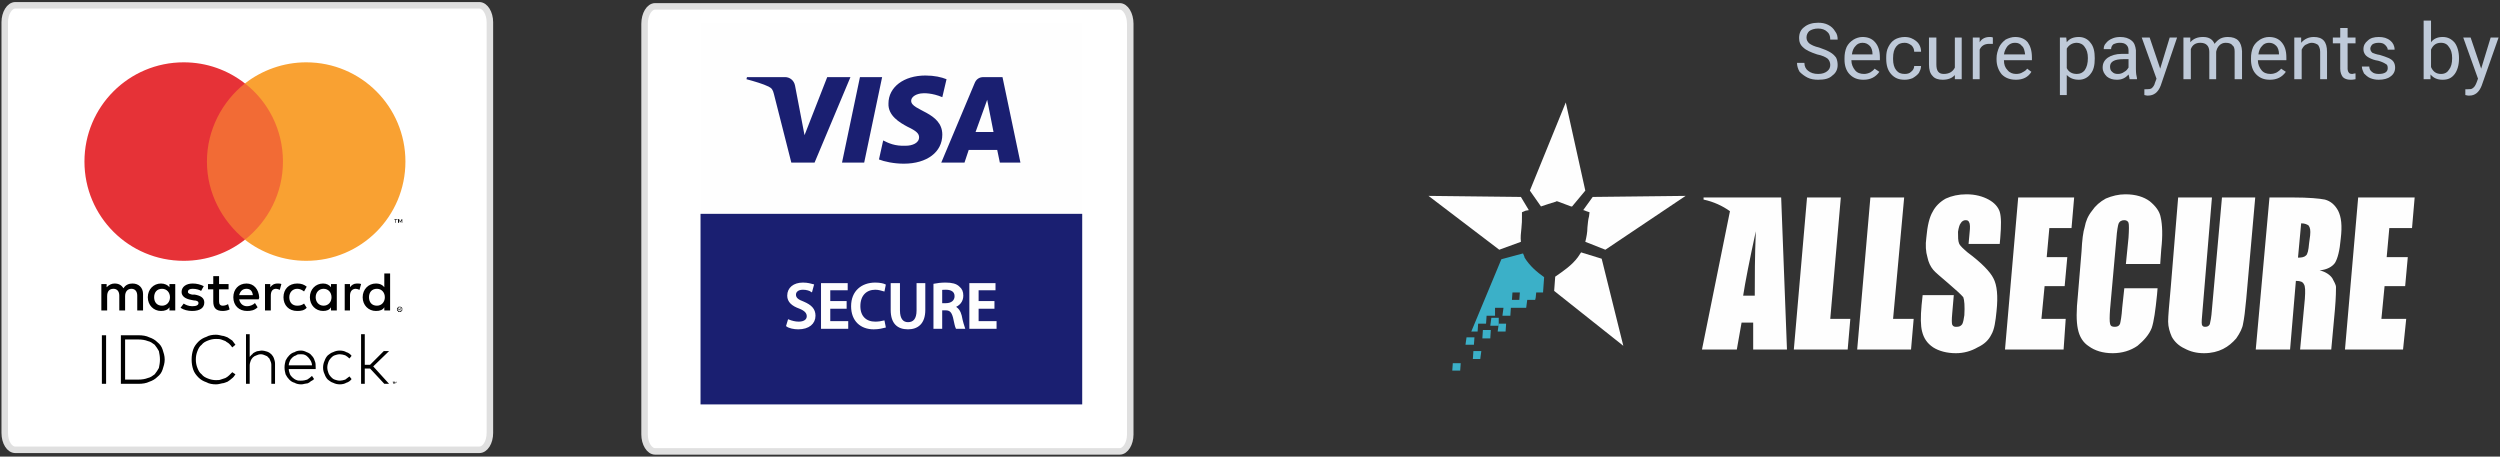 <?xml version="1.0" encoding="UTF-8"?>
<svg width="1199px" height="219px" viewBox="0 0 1199 219" version="1.1" xmlns="http://www.w3.org/2000/svg" xmlns:xlink="http://www.w3.org/1999/xlink">
    <rect x="0" y="0" width="1199" height="219" fill="#333333" stroke="none"/>
    <title>all-secure-3ds</title>
    <g id="Page-1" stroke="none" stroke-width="1" fill="none" fill-rule="evenodd">
        <g id="all-secure-3ds" transform="translate(2.273, 2.546)">
            <path d="M5.064,7.10542736e-15 L227.615,7.10542736e-15 C230.4,7.10542736e-15 232.678,3.798 232.678,8.102 L232.678,205.081 C232.678,209.638 230.4,213.183 227.615,213.183 L5.064,213.183 C2.279,213.183 -1.42108547e-14,209.638 -1.42108547e-14,205.081 L-1.42108547e-14,8.102 C-1.42108547e-14,3.798 2.279,7.10542736e-15 5.064,7.10542736e-15 Z" id="Path" stroke="#E0E0E0" stroke-width="3.124" fill="#FFFFFF"></path>
            <path d="M186.852,180.775 L186.598,180.775 L186.598,181.535 L186.345,181.535 L186.345,180.775 L186.092,180.775 L186.092,180.522 L186.852,180.522 L186.852,180.775 Z M187.864,181.535 L187.864,180.775 L187.611,181.282 L187.358,181.282 L187.105,180.775 L187.105,181.535 L186.852,181.535 L186.852,180.522 L187.105,180.522 L187.358,181.282 L187.611,180.522 L187.864,180.522 L187.864,181.535 Z M48.612,181.535 L46.586,181.535 L46.586,158.242 L48.612,158.242 L48.612,181.535 Z M64.056,158.242 C66.082,158.242 67.854,158.495 69.373,159.254 C70.892,159.761 72.158,160.52 73.171,161.533 C74.437,162.546 75.196,163.559 75.703,165.078 C76.209,166.597 76.716,168.116 76.716,169.888 C76.716,171.66 76.209,173.18 75.703,174.699 C75.196,176.218 74.437,177.231 73.171,178.243 C72.158,179.256 70.892,180.016 69.373,180.522 C67.854,181.282 66.082,181.535 64.056,181.535 L55.701,181.535 L55.701,158.242 L64.056,158.242 Z M57.727,160.267 L57.727,179.509 L64.056,179.509 C65.829,179.509 67.348,179.256 68.614,178.75 C69.879,178.497 70.892,177.737 71.905,176.977 C72.665,175.965 73.424,174.952 73.93,173.939 C74.184,172.673 74.437,171.407 74.437,169.888 C74.437,168.369 74.184,167.103 73.93,165.837 C73.424,164.824 72.665,163.812 71.905,162.799 C70.892,162.039 69.879,161.28 68.614,161.027 C67.348,160.52 65.829,160.267 64.056,160.267 L57.727,160.267 Z M101.275,157.988 C102.287,157.988 103.3,158.242 104.313,158.495 C105.072,158.495 106.085,159.001 106.845,159.254 L109.123,160.773 C109.63,161.533 110.136,162.039 110.643,162.799 L109.123,164.065 C108.617,163.305 108.111,162.799 107.604,162.293 C107.098,161.786 106.338,161.533 105.832,161.027 C105.072,160.773 104.566,160.52 103.806,160.267 C103.047,160.014 102.034,160.014 101.275,160.014 C100.009,160.014 98.743,160.267 97.477,160.773 C96.211,161.28 95.198,161.786 94.439,162.799 C93.426,163.559 92.919,164.571 92.413,165.837 C91.907,167.103 91.654,168.369 91.654,169.888 C91.654,171.407 91.907,172.673 92.413,173.939 C92.919,175.205 93.426,176.218 94.439,176.977 C95.198,177.99 96.211,178.497 97.477,179.003 C98.743,179.509 100.009,179.762 101.275,179.762 C102.034,179.762 103.047,179.762 103.553,179.509 L105.832,178.75 C106.338,178.497 107.098,177.99 107.604,177.484 L109.123,175.965 L110.643,176.977 C110.136,177.737 109.63,178.497 108.87,179.003 C108.364,179.509 107.604,180.016 106.845,180.522 C106.085,180.775 105.072,181.282 104.313,181.282 C103.3,181.535 102.287,181.788 101.275,181.788 C99.756,181.788 97.983,181.535 96.717,180.775 C95.198,180.269 93.932,179.509 92.919,178.497 C91.907,177.484 90.894,176.218 90.388,174.699 C89.881,173.18 89.628,171.66 89.628,169.888 C89.628,168.116 89.881,166.597 90.388,165.078 C90.894,163.559 91.907,162.293 92.919,161.28 C93.932,160.267 95.198,159.508 96.717,159.001 C97.983,158.242 99.756,157.988 101.275,157.988 Z M117.479,168.622 C117.985,168.116 118.238,167.61 118.744,167.356 C118.998,166.85 119.504,166.597 120.01,166.344 C120.517,166.09 121.023,165.837 121.53,165.837 C122.036,165.837 122.542,165.584 123.049,165.584 C124.061,165.584 125.074,165.837 125.834,166.09 C126.593,166.344 127.353,166.85 127.859,167.356 C128.366,167.863 128.872,168.622 129.125,169.382 C129.378,170.141 129.632,170.901 129.632,171.914 L129.632,181.535 L127.859,181.535 L127.859,172.42 C127.859,171.66 127.606,170.901 127.353,170.395 C127.1,169.635 126.846,169.129 126.34,168.875 C126.087,168.369 125.581,168.116 124.821,167.863 C124.315,167.61 123.555,167.356 122.795,167.356 C122.036,167.356 121.276,167.61 120.77,167.863 C120.01,168.116 119.504,168.369 118.998,168.875 C118.491,169.382 118.238,169.888 117.985,170.395 C117.732,171.154 117.479,171.914 117.479,172.673 L117.479,181.535 L115.706,181.535 L115.706,157.735 L117.479,157.735 L117.479,168.622 Z M142.038,165.584 C143.05,165.584 143.81,165.837 144.823,166.344 C145.582,166.597 146.595,167.103 147.101,167.863 C147.861,168.622 148.367,169.382 148.621,170.395 C149.127,171.407 149.127,172.42 149.127,173.686 L149.127,174.446 L136.214,174.446 C136.214,175.205 136.468,175.965 136.721,176.724 C136.974,177.484 137.48,177.99 137.987,178.497 C138.493,179.003 139.253,179.509 140.012,179.762 C140.519,180.016 141.278,180.016 142.038,180.016 C143.304,180.016 144.316,179.762 145.076,179.509 C145.835,179.003 146.595,178.497 147.355,177.737 L148.367,179.256 C147.861,179.762 147.355,180.016 146.848,180.269 C146.342,180.775 145.835,181.028 145.329,181.282 C144.823,181.282 144.316,181.535 143.81,181.535 C143.05,181.788 142.544,181.788 142.038,181.788 C141.025,181.788 139.759,181.535 138.999,181.028 C137.987,180.775 137.227,180.269 136.468,179.509 C135.708,178.75 135.202,177.99 134.695,176.977 C134.442,175.965 134.189,174.952 134.189,173.686 C134.189,172.42 134.442,171.407 134.695,170.395 C135.202,169.382 135.708,168.622 136.468,167.863 C137.227,167.103 137.987,166.597 138.999,166.344 C139.759,165.837 140.772,165.584 142.038,165.584 Z M141.784,167.356 C141.025,167.356 140.265,167.356 139.759,167.863 C138.999,168.116 138.493,168.369 137.987,168.875 C137.48,169.382 136.974,169.888 136.721,170.648 C136.468,171.154 136.214,171.914 136.214,172.673 L147.355,172.673 C147.355,171.914 147.101,171.154 146.848,170.648 C146.342,169.888 146.089,169.382 145.582,168.875 C145.076,168.369 144.57,167.863 143.81,167.61 C143.304,167.356 142.544,167.356 141.784,167.356 Z M160.773,165.584 C161.786,165.584 163.052,165.837 163.812,166.344 C164.824,166.597 165.837,167.356 166.344,168.116 L165.331,169.382 C164.571,168.622 164.065,168.369 163.305,167.863 C162.546,167.61 161.533,167.356 160.773,167.356 C159.761,167.356 159.001,167.61 158.242,167.863 C157.482,168.116 156.976,168.622 156.469,169.129 C155.963,169.635 155.457,170.395 155.203,171.154 C154.95,171.914 154.697,172.673 154.697,173.686 C154.697,174.699 154.95,175.458 155.203,176.218 C155.457,176.977 155.963,177.737 156.469,178.243 C156.976,178.75 157.482,179.256 158.242,179.509 C159.001,179.762 159.761,180.016 160.773,180.016 C161.533,180.016 162.546,179.762 163.305,179.509 C164.065,179.003 164.571,178.497 165.331,177.99 L166.344,179.256 C165.837,180.016 164.824,180.775 163.812,181.028 C163.052,181.535 161.786,181.788 160.773,181.788 C159.508,181.788 158.495,181.535 157.482,181.028 C156.469,180.775 155.71,180.016 154.95,179.509 C154.191,178.75 153.684,177.737 153.431,176.977 C152.925,175.965 152.671,174.952 152.671,173.686 C152.671,172.673 152.925,171.407 153.431,170.395 C153.684,169.635 154.191,168.622 154.95,167.863 C155.71,167.356 156.469,166.597 157.482,166.344 C158.495,165.837 159.508,165.584 160.773,165.584 Z M172.673,172.42 L175.205,172.42 L181.788,165.837 L184.32,165.837 L176.724,173.18 L184.32,181.535 L182.041,181.535 L175.205,174.192 L172.673,174.192 L172.673,181.535 L170.901,181.535 L170.901,157.735 L172.673,157.735 L172.673,172.42 Z M66.335,146.342 L66.335,138.493 C66.335,135.455 64.309,133.429 61.271,133.429 C59.752,133.429 57.98,133.936 56.967,135.708 C55.954,134.189 54.688,133.429 52.663,133.429 C51.397,133.429 50.131,133.936 48.865,135.202 L48.865,133.683 L46.333,133.683 L46.333,146.342 L49.118,146.342 L49.118,139.506 C49.118,137.227 50.131,135.961 52.156,135.961 C53.929,135.961 54.941,137.227 54.941,139.253 L54.941,146.342 L57.727,146.342 L57.727,139.506 C57.727,137.227 58.992,135.961 60.765,135.961 C62.537,135.961 63.55,137.227 63.55,139.253 L63.55,146.342 L66.335,146.342 Z M107.351,133.683 L102.794,133.683 L102.794,129.885 L100.009,129.885 L100.009,133.683 L97.477,133.683 L97.477,136.214 L100.009,136.214 L100.009,142.038 C100.009,145.076 101.275,146.595 104.566,146.595 C105.579,146.595 107.098,146.342 107.857,145.835 L107.098,143.304 C106.338,143.81 105.326,144.063 104.566,144.063 C103.3,144.063 102.794,143.304 102.794,142.038 L102.794,136.214 L107.351,136.214 L107.351,133.683 Z M130.897,133.429 C129.125,133.429 128.112,134.189 127.353,135.202 L127.353,133.683 L124.821,133.683 L124.821,146.342 L127.606,146.342 L127.606,139.253 C127.606,137.227 128.366,135.961 130.138,135.961 C130.644,135.961 131.404,136.214 131.91,136.468 L132.67,133.683 C132.163,133.429 131.404,133.429 130.897,133.429 Z M95.451,134.695 C93.932,133.936 92.16,133.429 90.134,133.429 C87.096,133.429 84.817,134.948 84.817,137.48 C84.817,139.506 86.59,140.772 89.375,141.278 L90.641,141.531 C92.16,141.531 92.919,142.038 92.919,142.797 C92.919,143.81 91.907,144.316 89.881,144.316 C88.109,144.316 86.59,143.557 85.83,143.05 L84.311,145.076 C85.83,146.089 87.856,146.595 89.881,146.595 C93.679,146.595 95.705,145.076 95.705,142.544 C95.705,140.265 93.932,139.253 91.147,138.746 L89.881,138.746 C88.868,138.493 87.856,138.24 87.856,137.48 C87.856,136.468 88.615,135.961 90.134,135.961 C91.907,135.961 93.426,136.468 94.185,136.974 L95.451,134.695 Z M168.875,133.429 C167.356,133.429 166.344,134.189 165.584,135.202 L165.584,133.683 L163.052,133.683 L163.052,146.342 L165.584,146.342 L165.584,139.253 C165.584,137.227 166.597,135.961 168.369,135.961 C168.875,135.961 169.635,136.214 170.141,136.468 L170.901,133.683 C170.395,133.429 169.635,133.429 168.875,133.429 Z M133.683,140.012 C133.683,143.81 136.214,146.595 140.265,146.595 C142.291,146.595 143.557,146.342 144.823,145.076 L143.557,143.05 C142.544,143.81 141.531,144.063 140.265,144.063 C137.987,144.063 136.468,142.544 136.468,140.012 C136.468,137.733 137.987,135.961 140.265,135.961 C141.531,135.961 142.544,136.468 143.557,137.227 L144.823,134.948 C143.557,133.936 142.291,133.429 140.265,133.429 C136.214,133.429 133.683,136.214 133.683,140.012 Z M159.254,140.012 L159.254,133.683 L156.469,133.683 L156.469,135.202 C155.71,134.189 154.444,133.429 152.671,133.429 C149.127,133.429 146.342,136.214 146.342,140.012 C146.342,143.81 149.127,146.595 152.671,146.595 C154.444,146.595 155.71,146.089 156.469,144.823 L156.469,146.342 L159.254,146.342 L159.254,140.012 Z M149.127,140.012 C149.127,137.733 150.646,135.961 152.925,135.961 C155.203,135.961 156.722,137.733 156.722,140.012 C156.722,142.291 155.203,144.063 152.925,144.063 C150.646,144.063 149.127,142.291 149.127,140.012 Z M115.959,133.429 C112.162,133.429 109.63,136.214 109.63,140.012 C109.63,144.063 112.415,146.595 116.213,146.595 C117.985,146.595 119.757,146.342 121.276,144.823 L120.01,142.797 C118.998,143.81 117.479,144.316 116.213,144.316 C114.44,144.316 112.921,143.304 112.415,141.025 L121.783,141.025 C121.783,140.772 122.036,140.519 122.036,140.012 C121.783,136.214 119.504,133.429 115.959,133.429 Z M115.959,135.961 C117.732,135.961 118.744,136.974 118.998,138.999 L112.415,138.999 C112.921,137.227 113.934,135.961 115.959,135.961 Z M184.826,140.012 L184.826,128.619 L182.041,128.619 L182.041,135.202 C181.282,134.189 180.016,133.429 177.99,133.429 C174.446,133.429 171.66,136.214 171.66,140.012 C171.66,143.81 174.446,146.595 177.99,146.595 C180.016,146.595 181.282,146.089 182.041,144.823 L182.041,146.342 L184.826,146.342 L184.826,140.012 Z M174.699,140.012 C174.699,137.733 175.965,135.961 178.497,135.961 C180.775,135.961 182.294,137.733 182.294,140.012 C182.294,142.291 180.775,144.063 178.497,144.063 C175.965,144.063 174.699,142.291 174.699,140.012 Z M81.779,140.012 L81.779,133.683 L78.994,133.683 L78.994,135.202 C78.235,134.189 76.716,133.429 74.943,133.429 C71.399,133.429 68.614,136.214 68.614,140.012 C68.614,143.81 71.399,146.595 74.943,146.595 C76.716,146.595 78.235,146.089 78.994,144.823 L78.994,146.342 L81.779,146.342 L81.779,140.012 Z M71.652,140.012 C71.652,137.733 72.918,135.961 75.45,135.961 C77.728,135.961 79.247,137.733 79.247,140.012 C79.247,142.291 77.728,144.063 75.45,144.063 C72.918,144.063 71.652,142.291 71.652,140.012 Z M189.384,144.57 L189.89,144.57 C190.143,144.823 190.143,144.823 190.396,144.823 C190.396,145.076 190.649,145.076 190.649,145.329 L190.649,146.342 L190.396,146.595 L189.89,147.101 L188.877,147.101 C188.624,146.848 188.624,146.848 188.624,146.595 C188.371,146.595 188.371,146.342 188.118,146.342 L188.118,145.329 L188.624,144.823 L188.877,144.57 L189.384,144.57 Z M189.384,146.848 C189.637,146.848 189.637,146.848 189.89,146.595 L190.143,146.595 C190.143,146.342 190.143,146.342 190.396,146.089 L190.396,145.329 C190.143,145.329 190.143,145.329 190.143,145.076 C189.89,145.076 189.89,145.076 189.89,144.823 L189.13,144.823 C188.877,145.076 188.877,145.076 188.624,145.076 L188.624,145.329 C188.371,145.582 188.371,145.582 188.371,145.835 C188.371,145.835 188.371,146.089 188.624,146.089 L188.624,146.595 L189.13,146.595 C189.13,146.848 189.384,146.848 189.384,146.848 Z M189.384,145.329 L189.89,145.329 L189.89,145.835 C189.89,145.835 189.637,145.835 189.637,146.089 L189.89,146.342 L189.637,146.342 L189.384,146.089 L189.13,146.089 L189.13,146.342 L188.877,146.342 L188.877,145.329 L189.384,145.329 Z M189.13,145.329 L189.13,145.835 L189.637,145.835 L189.637,145.582 C189.637,145.582 189.637,145.329 189.384,145.329 L189.13,145.329 Z" id="Shape" fill="#000000" fill-rule="nonzero"></path>
            <polygon id="Path" fill="#F26B35" fill-rule="nonzero" points="135.961 112.415 94.439 112.415 94.439 37.472 135.961 37.472"></polygon>
            <path d="M96.97,74.943 C96.97,59.752 104.313,46.08 115.2,37.472 C107.098,31.142 96.97,27.344 85.83,27.344 C59.499,27.344 38.231,48.612 38.231,74.943 C38.231,101.275 59.499,122.542 85.83,122.542 C96.97,122.542 107.098,118.744 115.2,112.415 C104.313,103.553 96.97,90.134 96.97,74.943 Z" id="Path" fill="#E63237" fill-rule="nonzero"></path>
            <path d="M187.611,104.313 L187.611,102.794 L188.371,102.794 L188.371,102.541 L186.852,102.541 L186.852,102.794 L187.358,102.794 L187.358,104.313 L187.611,104.313 Z M190.649,104.313 L190.649,102.541 L190.396,102.541 L189.637,103.806 L189.13,102.541 L188.624,102.541 L188.624,104.313 L189.13,104.313 L189.13,103.047 L189.637,104.06 L189.89,104.06 L190.396,103.047 L190.396,104.313 L190.649,104.313 Z" id="Shape" fill="#000000" fill-rule="nonzero"></path>
            <path d="M192.169,74.943 C192.169,101.275 170.901,122.542 144.57,122.542 C133.683,122.542 123.302,118.744 115.2,112.415 C126.34,103.553 133.429,90.134 133.429,74.943 C133.429,59.752 126.34,46.08 115.2,37.472 C123.302,31.142 133.683,27.344 144.57,27.344 C170.901,27.344 192.169,48.612 192.169,74.943 Z" id="Path" fill="#F9A132" fill-rule="nonzero"></path>
            <path d="M311.926,0.506 L534.73,0.506 C537.515,0.506 539.794,4.304 539.794,8.862 L539.794,205.841 C539.794,210.145 537.515,213.943 534.73,213.943 L311.926,213.943 C309.141,213.943 306.862,210.145 306.862,205.841 L306.862,8.862 C306.862,4.304 309.141,0.506 311.926,0.506 Z" id="Path" stroke="#E0E0E0" stroke-width="3.124" fill="#FFFFFF"></path>
            <polygon id="Path" fill="#FEFEFE" points="333.7 8.608 516.754 8.608 516.754 100.009 333.7 100.009"></polygon>
            <polygon id="Path" fill="#1A1F71" points="333.7 100.009 516.754 100.009 516.754 191.409 333.7 191.409"></polygon>
            <path d="M387.629,134.189 C386.616,133.936 385.097,133.429 382.818,133.429 C378.514,133.429 375.729,135.708 375.729,139.253 C375.729,142.038 377.754,143.81 381.299,145.076 C383.831,146.089 385.097,147.355 385.097,149.127 C385.097,150.899 383.578,152.165 380.793,152.165 C379.02,152.165 377.248,151.659 375.982,151.152 L375.222,153.684 C376.235,154.444 378.514,154.95 380.539,154.95 C385.603,154.95 388.388,152.418 388.388,148.874 C388.388,145.835 386.616,144.063 383.071,142.544 C380.286,141.531 379.02,140.519 379.02,138.746 C379.02,137.48 380.033,135.961 382.818,135.961 C384.59,135.961 386.11,136.468 386.869,136.974 L387.629,134.189 L387.629,134.189 Z M404.086,151.912 L395.477,151.912 L395.477,145.076 L403.326,145.076 L403.326,142.291 L395.477,142.291 L395.477,136.214 L403.833,136.214 L403.833,133.683 L391.933,133.683 L391.933,154.697 L404.086,154.697 L404.086,151.912 L404.086,151.912 Z M421.556,151.659 C420.543,151.912 419.024,152.165 417.505,152.165 C412.947,152.165 409.909,149.38 409.909,144.316 C409.909,138.746 413.2,135.961 417.505,135.961 C419.277,135.961 420.543,136.468 421.556,136.721 L422.062,134.189 C421.556,133.936 420.037,133.429 417.505,133.429 C411.175,133.429 406.364,137.227 406.364,144.316 C406.364,151.152 410.669,154.95 416.745,154.95 C419.277,154.95 421.049,154.444 422.062,154.191 L421.556,151.659 L421.556,151.659 Z M441.051,133.683 L437.76,133.683 L437.76,146.342 C437.76,150.646 435.987,152.418 433.202,152.418 C430.67,152.418 428.898,150.646 428.898,146.342 L428.898,133.683 L425.353,133.683 L425.353,146.089 C425.353,152.418 428.392,154.95 433.202,154.95 C437.76,154.95 441.051,152.418 441.051,146.089 L441.051,133.683 Z M455.229,144.57 C457.508,143.81 459.28,142.038 459.28,139.253 C459.28,137.48 458.774,136.214 457.508,135.202 C456.242,133.936 454.217,133.429 451.178,133.429 C449.153,133.429 447.127,133.683 445.862,133.936 L445.862,154.697 L449.153,154.697 L449.153,145.835 L451.178,145.835 C453.457,145.835 454.47,146.848 455.229,149.633 C455.736,152.165 456.242,154.191 456.495,154.697 L460.04,154.697 C459.787,153.937 459.027,151.659 458.521,148.874 C458.014,146.848 457.002,145.329 455.229,144.57 L455.229,144.57 Z M449.153,143.304 L449.153,136.214 C449.406,135.961 450.419,135.961 451.432,135.961 C453.963,135.961 455.989,136.974 455.989,139.506 C455.989,141.784 454.217,143.304 451.432,143.304 L449.153,143.304 Z M475.231,151.912 L466.623,151.912 L466.623,145.076 L474.218,145.076 L474.218,142.291 L466.623,142.291 L466.623,136.214 L474.725,136.214 L474.725,133.683 L463.078,133.683 L463.078,154.697 L475.231,154.697 L475.231,151.912 Z" id="Shape" stroke="#FEFEFE" stroke-width="0.9" fill="#FEFEFE" fill-rule="nonzero"></path>
            <path d="M420.796,34.433 L412.188,75.45 L401.554,75.45 L410.162,34.433 L420.796,34.433 Z M465.61,60.765 L471.18,45.32 L474.218,60.765 L465.61,60.765 Z M477.257,75.45 L487.131,75.45 L478.523,34.433 L469.408,34.433 C467.382,34.433 465.863,35.446 465.104,37.472 L449.153,75.45 L460.293,75.45 L462.319,69.373 L475.991,69.373 L477.257,75.45 Z M449.659,62.031 C449.659,51.144 434.721,50.637 434.721,45.827 C434.721,44.308 436.24,42.789 439.279,42.282 C440.798,42.029 444.849,42.029 449.659,44.054 L451.685,35.446 C449.153,34.433 445.862,33.674 441.557,33.674 C431.177,33.674 423.834,39.244 423.834,47.093 C423.581,52.916 429.151,56.207 432.949,58.233 C437.253,60.258 438.519,61.524 438.519,63.297 C438.519,66.082 435.228,67.348 432.189,67.348 C426.873,67.601 423.834,66.082 421.302,64.816 L419.277,73.93 C421.809,74.943 426.366,75.956 431.177,75.956 C442.317,75.956 449.659,70.386 449.659,62.031 Z M405.605,34.433 L388.388,75.45 L377.248,75.45 L368.893,42.535 C368.386,40.51 367.88,39.75 366.361,38.991 C363.829,37.725 359.525,36.459 355.727,35.446 L355.98,34.433 L374.21,34.433 C376.488,34.433 378.514,35.952 379.02,38.484 L383.578,62.284 L394.465,34.433 L405.605,34.433 Z" id="Shape" fill="#1A1F71"></path>
            <path d="M869.189,23.546 C866.151,22.534 863.873,21.521 862.607,20.255 C861.087,18.989 860.581,17.47 860.581,15.698 C860.581,13.419 861.341,11.647 863.113,10.381 C864.632,9.115 866.911,8.355 869.696,8.355 C871.468,8.355 872.987,8.608 874.506,9.368 C876.025,10.127 877.038,11.14 877.798,12.406 C878.811,13.672 879.064,14.938 879.064,16.457 L875.519,16.457 C875.519,14.685 875.013,13.419 874,12.659 C872.987,11.647 871.468,11.14 869.696,11.14 C867.924,11.14 866.404,11.647 865.392,12.406 C864.632,13.166 864.126,14.178 864.126,15.444 C864.126,16.71 864.632,17.47 865.392,18.229 C866.404,18.989 867.924,19.749 870.202,20.255 C872.481,21.014 874.253,21.774 875.519,22.534 C876.785,23.293 877.545,24.053 878.304,25.065 C878.811,26.078 879.064,27.344 879.064,28.61 C879.064,30.636 878.304,32.408 876.532,33.674 C875.013,35.193 872.734,35.699 869.696,35.699 C867.924,35.699 866.151,35.446 864.632,34.687 C863.113,33.927 861.847,32.914 860.834,31.902 C860.075,30.636 859.568,29.116 859.568,27.597 L863.113,27.597 C863.113,29.37 863.873,30.636 864.885,31.395 C866.151,32.408 867.67,32.914 869.696,32.914 C871.721,32.914 872.987,32.408 874,31.648 C875.013,30.889 875.519,29.876 875.519,28.61 C875.519,27.344 875.013,26.331 874.253,25.572 C873.24,24.812 871.721,24.053 869.189,23.546 Z" id="Path" fill="#BFCAD9" fill-rule="nonzero"></path>
            <path d="M891.47,35.699 C888.685,35.699 886.659,34.94 884.887,33.167 C883.115,31.395 882.355,28.863 882.355,26.078 L882.355,25.319 C882.355,23.546 882.608,21.774 883.368,20.002 C884.127,18.483 885.14,17.47 886.659,16.457 C887.925,15.698 889.444,15.191 890.963,15.191 C893.495,15.191 895.521,15.951 897.04,17.723 C898.559,19.495 899.319,21.774 899.319,25.065 L899.319,26.331 L885.647,26.331 C885.647,28.357 886.406,29.876 887.419,31.142 C888.432,32.408 889.951,32.914 891.723,32.914 C892.736,32.914 893.749,32.661 894.761,32.155 C895.521,31.648 896.28,31.142 896.787,30.382 L899.065,31.902 C897.293,34.433 894.761,35.699 891.47,35.699 Z M890.963,17.976 C889.698,17.976 888.432,18.483 887.672,19.495 C886.659,20.508 886.153,21.774 885.9,23.546 L895.774,23.546 L895.774,23.293 C895.774,21.774 895.268,20.255 894.508,19.495 C893.495,18.483 892.483,17.976 890.963,17.976 Z" id="1" fill="#BFCAD9" fill-rule="nonzero"></path>
            <path d="M911.218,32.914 C912.484,32.914 913.497,32.661 914.257,31.902 C915.269,31.142 915.776,30.129 915.776,29.116 L919.067,29.116 C919.067,30.382 918.561,31.395 918.054,32.408 C917.295,33.421 916.282,34.18 915.016,34.94 C913.75,35.446 912.484,35.699 911.218,35.699 C908.433,35.699 906.408,34.94 904.636,32.914 C903.116,31.142 902.357,28.863 902.357,25.572 L902.357,25.065 C902.357,23.04 902.61,21.521 903.37,20.002 C904.129,18.483 905.142,17.217 906.408,16.457 C907.674,15.698 909.446,15.191 911.218,15.191 C913.497,15.191 915.269,15.951 916.789,17.217 C918.308,18.483 919.067,20.255 919.067,22.28 L915.776,22.28 C915.776,21.014 915.269,20.002 914.51,19.242 C913.497,18.483 912.484,17.976 911.218,17.976 C909.446,17.976 908.18,18.483 907.167,19.749 C906.155,21.014 905.648,22.787 905.648,25.319 L905.648,25.825 C905.648,28.104 906.155,29.876 907.167,31.142 C908.18,32.408 909.446,32.914 911.218,32.914 Z" id="2" fill="#BFCAD9" fill-rule="nonzero"></path>
            <path d="M935.271,33.421 C934.005,34.94 931.98,35.699 929.448,35.699 C927.422,35.699 925.65,35.193 924.637,33.927 C923.371,32.661 922.865,30.889 922.865,28.357 L922.865,15.444 L926.41,15.444 L926.41,28.357 C926.41,31.395 927.422,32.914 929.954,32.914 C932.486,32.914 934.258,31.902 935.271,29.876 L935.271,15.444 L938.563,15.444 L938.563,35.446 L935.271,35.446 L935.271,33.421 Z" id="3" fill="#BFCAD9" fill-rule="nonzero"></path>
            <path d="M953.501,18.483 L951.728,18.483 C949.45,18.483 947.93,19.495 947.171,21.268 L947.171,35.446 L943.879,35.446 L943.879,15.444 L947.171,15.444 L947.171,17.723 C948.184,15.951 949.956,15.191 951.981,15.191 C952.488,15.191 952.994,15.191 953.501,15.444 L953.501,18.483 Z" id="4" fill="#BFCAD9" fill-rule="nonzero"></path>
            <path d="M964.641,35.699 C961.856,35.699 959.577,34.94 957.805,33.167 C956.286,31.395 955.273,28.863 955.273,26.078 L955.273,25.319 C955.273,23.546 955.779,21.774 956.539,20.002 C957.298,18.483 958.311,17.47 959.577,16.457 C961.096,15.698 962.615,15.191 964.134,15.191 C966.666,15.191 968.692,15.951 970.211,17.723 C971.477,19.495 972.236,21.774 972.236,25.065 L972.236,26.331 L958.817,26.331 C958.817,28.357 959.324,29.876 960.59,31.142 C961.603,32.408 963.122,32.914 964.641,32.914 C965.907,32.914 966.919,32.661 967.679,32.155 C968.692,31.648 969.451,31.142 969.958,30.382 L971.983,31.902 C970.464,34.433 967.932,35.699 964.641,35.699 Z M964.134,17.976 C962.615,17.976 961.603,18.483 960.59,19.495 C959.83,20.508 959.071,21.774 958.817,23.546 L968.945,23.546 L968.945,23.293 C968.692,21.774 968.439,20.255 967.426,19.495 C966.666,18.483 965.654,17.976 964.134,17.976 Z" id="5" fill="#BFCAD9" fill-rule="nonzero"></path>
            <path d="M1002.366,25.572 C1002.366,28.61 1001.859,31.142 1000.34,32.914 C999.074,34.687 997.049,35.699 994.77,35.699 C992.238,35.699 990.466,34.94 988.947,33.421 L988.947,43.042 L985.655,43.042 L985.655,15.444 L988.694,15.444 L988.947,17.723 C990.213,15.951 992.238,15.191 994.77,15.191 C997.049,15.191 999.074,16.204 1000.34,17.976 C1001.859,19.749 1002.366,22.28 1002.366,25.319 L1002.366,25.572 Z M999.074,25.319 C999.074,23.04 998.568,21.268 997.555,20.002 C996.795,18.736 995.276,17.976 993.757,17.976 C991.732,17.976 989.959,18.989 988.947,20.761 L988.947,30.129 C989.959,32.155 991.732,32.914 993.757,32.914 C995.276,32.914 996.542,32.408 997.555,31.142 C998.568,29.623 999.074,27.851 999.074,25.319 Z" id="6" fill="#BFCAD9" fill-rule="nonzero"></path>
            <path d="M1019.076,35.446 C1019.076,34.94 1018.823,34.18 1018.57,33.167 C1017.05,34.94 1015.278,35.699 1012.999,35.699 C1010.974,35.699 1009.455,35.193 1008.189,34.18 C1006.923,32.914 1006.163,31.648 1006.163,29.876 C1006.163,27.851 1006.923,26.331 1008.695,25.065 C1010.214,24.053 1012.493,23.293 1015.278,23.293 L1018.57,23.293 L1018.57,21.774 C1018.57,20.508 1018.316,19.749 1017.557,18.989 C1016.797,18.229 1015.784,17.976 1014.265,17.976 C1013.253,17.976 1012.24,18.229 1011.227,18.736 C1010.468,19.495 1010.214,20.255 1010.214,21.014 L1006.67,21.014 C1006.67,20.002 1006.923,18.989 1007.683,18.229 C1008.442,17.217 1009.455,16.457 1010.721,15.951 C1011.733,15.444 1013.253,15.191 1014.519,15.191 C1016.797,15.191 1018.57,15.698 1020.089,16.963 C1021.355,17.976 1021.861,19.495 1022.114,21.521 L1022.114,30.636 C1022.114,32.661 1022.367,33.927 1022.621,34.94 L1022.621,35.446 L1019.076,35.446 Z M1013.506,32.914 C1014.519,32.914 1015.531,32.661 1016.544,31.902 C1017.557,31.395 1018.063,30.636 1018.57,29.876 L1018.57,25.825 L1016.038,25.825 C1011.733,25.825 1009.708,27.091 1009.708,29.37 C1009.708,30.382 1009.961,31.395 1010.721,31.902 C1011.48,32.661 1012.24,32.914 1013.506,32.914 Z" id="7" fill="#BFCAD9" fill-rule="nonzero"></path>
            <path d="M1033.761,30.382 L1038.318,15.444 L1041.863,15.444 L1034.014,38.484 C1032.748,41.776 1030.722,43.295 1027.937,43.295 L1027.431,43.295 L1026.165,43.042 L1026.165,40.257 L1026.925,40.257 C1028.191,40.257 1028.95,40.257 1029.71,39.75 C1030.216,39.244 1030.976,38.484 1031.229,37.218 L1031.988,35.193 L1024.899,15.444 L1028.697,15.444 L1033.761,30.382 Z" id="8" fill="#BFCAD9" fill-rule="nonzero"></path>
            <path d="M1048.192,15.444 L1048.192,17.723 C1049.711,15.951 1051.737,15.191 1054.269,15.191 C1057.054,15.191 1058.826,16.204 1059.839,18.483 C1060.598,17.47 1061.358,16.71 1062.624,15.951 C1063.637,15.444 1064.903,15.191 1066.169,15.191 C1070.726,15.191 1072.751,17.47 1073.005,22.027 L1073.005,35.446 L1069.46,35.446 L1069.46,22.28 C1069.46,20.761 1069.207,19.749 1068.447,19.242 C1067.941,18.483 1066.928,17.976 1065.156,17.976 C1063.89,17.976 1062.877,18.483 1062.118,19.242 C1061.358,20.002 1060.852,21.014 1060.598,22.28 L1060.598,35.446 L1057.307,35.446 L1057.307,22.28 C1057.307,19.495 1055.788,17.976 1053.003,17.976 C1050.724,17.976 1049.205,18.989 1048.446,21.014 L1048.446,35.446 L1044.901,35.446 L1044.901,15.444 L1048.192,15.444 Z" id="9" fill="#BFCAD9" fill-rule="nonzero"></path>
            <path d="M1086.424,35.699 C1083.638,35.699 1081.613,34.94 1079.841,33.167 C1078.068,31.395 1077.309,28.863 1077.309,26.078 L1077.309,25.319 C1077.309,23.546 1077.562,21.774 1078.322,20.002 C1079.081,18.483 1080.094,17.47 1081.613,16.457 C1082.879,15.698 1084.398,15.191 1085.917,15.191 C1088.449,15.191 1090.475,15.951 1091.994,17.723 C1093.513,19.495 1094.272,21.774 1094.272,25.065 L1094.272,26.331 L1080.6,26.331 C1080.6,28.357 1081.36,29.876 1082.373,31.142 C1083.385,32.408 1084.904,32.914 1086.677,32.914 C1087.689,32.914 1088.702,32.661 1089.715,32.155 C1090.475,31.648 1091.234,31.142 1091.74,30.382 L1094.019,31.902 C1092.247,34.433 1089.715,35.699 1086.424,35.699 Z M1085.917,17.976 C1084.651,17.976 1083.385,18.483 1082.626,19.495 C1081.613,20.508 1081.107,21.774 1080.853,23.546 L1090.728,23.546 L1090.728,23.293 C1090.728,21.774 1090.221,20.255 1089.462,19.495 C1088.449,18.483 1087.436,17.976 1085.917,17.976 Z" id="10" fill="#BFCAD9" fill-rule="nonzero"></path>
            <path d="M1101.362,15.444 L1101.362,17.976 C1102.881,16.204 1104.906,15.191 1107.438,15.191 C1111.742,15.191 1113.768,17.47 1113.768,22.28 L1113.768,35.446 L1110.476,35.446 L1110.476,22.28 C1110.476,20.761 1109.97,19.749 1109.464,18.989 C1108.704,18.483 1107.691,17.976 1106.425,17.976 C1105.413,17.976 1104.4,18.483 1103.387,18.989 C1102.627,19.495 1102.121,20.255 1101.615,21.268 L1101.615,35.446 L1098.07,35.446 L1098.07,15.444 L1101.362,15.444 Z" id="11" fill="#BFCAD9" fill-rule="nonzero"></path>
            <path d="M1123.642,10.887 L1123.642,15.444 L1127.44,15.444 L1127.44,18.229 L1123.642,18.229 L1123.642,30.382 C1123.642,31.142 1123.895,31.902 1124.148,32.155 C1124.402,32.661 1124.908,32.914 1125.921,32.914 C1126.174,32.914 1126.68,32.661 1127.44,32.661 L1127.44,35.446 C1126.427,35.699 1125.667,35.699 1124.908,35.699 C1123.389,35.699 1122.123,35.193 1121.363,34.433 C1120.604,33.421 1120.097,32.155 1120.097,30.382 L1120.097,18.229 L1116.553,18.229 L1116.553,15.444 L1120.097,15.444 L1120.097,10.887 L1123.642,10.887 Z" id="12" fill="#BFCAD9" fill-rule="nonzero"></path>
            <path d="M1142.884,30.129 C1142.884,29.116 1142.631,28.357 1141.871,28.104 C1141.112,27.597 1140.099,27.091 1138.327,26.585 C1136.554,26.331 1135.289,25.825 1134.276,25.319 C1133.263,24.812 1132.503,24.306 1131.997,23.546 C1131.491,22.787 1131.238,22.027 1131.238,21.014 C1131.238,19.242 1131.997,17.976 1133.263,16.963 C1134.529,15.698 1136.301,15.191 1138.58,15.191 C1140.859,15.191 1142.631,15.698 1144.15,16.963 C1145.416,17.976 1146.176,19.495 1146.176,21.268 L1142.884,21.268 C1142.884,20.508 1142.378,19.749 1141.618,18.989 C1140.859,18.229 1139.846,17.976 1138.58,17.976 C1137.314,17.976 1136.301,18.229 1135.542,18.736 C1135.035,19.242 1134.529,20.002 1134.529,20.761 C1134.529,21.774 1135.035,22.28 1135.542,22.787 C1136.301,23.04 1137.314,23.546 1139.086,23.8 C1140.859,24.306 1142.125,24.812 1143.39,25.319 C1144.403,25.825 1145.163,26.331 1145.669,27.091 C1146.176,27.851 1146.429,28.863 1146.429,29.876 C1146.429,31.648 1145.669,33.167 1144.15,34.18 C1142.884,35.193 1140.859,35.699 1138.58,35.699 C1137.061,35.699 1135.795,35.446 1134.529,34.94 C1133.263,34.433 1132.25,33.421 1131.491,32.661 C1130.984,31.648 1130.478,30.382 1130.478,29.37 L1134.023,29.37 C1134.023,30.382 1134.529,31.395 1135.289,31.902 C1136.048,32.661 1137.314,32.914 1138.58,32.914 C1140.099,32.914 1141.112,32.661 1141.871,32.155 C1142.631,31.648 1142.884,30.889 1142.884,30.129 Z" id="13" fill="#BFCAD9" fill-rule="nonzero"></path>
            <path d="M1177.064,25.572 C1177.064,28.61 1176.305,31.142 1175.039,32.914 C1173.52,34.94 1171.747,35.699 1169.216,35.699 C1166.684,35.699 1164.911,34.94 1163.392,33.167 L1163.392,35.446 L1160.101,35.446 L1160.101,7.342 L1163.645,7.342 L1163.645,17.723 C1164.911,15.951 1166.937,15.191 1169.216,15.191 C1171.747,15.191 1173.52,16.204 1175.039,17.976 C1176.305,19.749 1177.064,22.28 1177.064,25.319 L1177.064,25.572 Z M1173.773,25.319 C1173.773,23.04 1173.267,21.268 1172.254,20.002 C1171.494,18.736 1170.228,17.976 1168.456,17.976 C1166.177,17.976 1164.658,18.989 1163.645,21.268 L1163.645,29.623 C1164.658,31.902 1166.177,32.914 1168.456,32.914 C1170.228,32.914 1171.494,32.155 1172.254,30.889 C1173.267,29.623 1173.773,27.851 1173.773,25.319 Z" id="14" fill="#BFCAD9" fill-rule="nonzero"></path>
            <path d="M1187.698,30.382 L1192.255,15.444 L1196.053,15.444 L1187.951,38.484 C1186.685,41.776 1184.66,43.295 1182.128,43.295 L1181.368,43.295 L1180.103,43.042 L1180.103,40.257 L1181.115,40.257 C1182.128,40.257 1183.141,40.257 1183.647,39.75 C1184.407,39.244 1184.913,38.484 1185.419,37.218 L1186.179,35.193 L1179.09,15.444 L1182.634,15.444 L1187.698,30.382 Z" id="15" fill="#BFCAD9" fill-rule="nonzero"></path>
            <path d="M758.547,98.743 L760.066,99.249 L759.813,101.275 C759.306,103.047 759.306,104.566 759.053,106.592 C759.053,108.87 758.547,111.402 758.041,113.428 L767.662,117.225 L806.146,91.4 L761.585,91.907 L757.028,98.236 C757.534,98.236 757.787,98.49 758.547,98.743 Z M743.862,94.185 L744.368,93.932 L745.128,94.185 L751.205,96.464 L751.711,96.464 L758.041,88.868 L748.673,46.586 L731.456,88.868 L736.773,96.464 C738.798,95.705 741.583,94.945 743.862,94.185 Z M727.152,113.428 C726.899,111.402 727.152,109.123 727.405,106.845 C727.658,104.819 727.658,103.047 727.658,101.275 L727.658,99.249 L729.43,98.49 C729.937,98.49 730.443,98.236 730.95,98.236 L727.152,91.907 L682.844,91.4 L716.771,117.225 L727.152,113.428 Z" id="Shape" fill="#FEFEFE" fill-rule="nonzero"></path>
            <path d="M707.656,169.635 L704.112,169.635 L704.365,165.837 L708.163,165.837 L707.656,169.635 Z M698.035,175.205 L694.238,175.205 L694.491,171.66 L698.289,171.66 L698.035,175.205 Z M712.467,153.684 L716.518,153.684 L716.518,149.886 L712.973,149.886 L712.467,153.684 Z" id="Shape" fill="#3BB0C8" fill-rule="nonzero"></path>
            <path d="M716.012,156.469 L719.809,156.469 L720.063,152.671 L716.518,152.671 L716.012,156.469 Z M708.669,159.761 L712.467,159.761 L712.72,155.71 L708.922,155.71 L708.669,159.761 Z M700.567,162.799 L704.618,162.799 L704.871,159.254 L701.074,159.254 L700.567,162.799 Z M714.746,145.076 L718.797,145.076 L714.746,145.076 Z M722.848,141.278 L723.101,137.733 L726.645,137.733 L726.392,141.278 L722.848,141.278 Z M706.644,152.671 L710.441,152.671 L710.695,148.874 L714.746,148.874 L714.746,145.076 L718.797,145.076 L718.29,148.874 L722.088,148.874 L722.341,145.076 L729.684,145.076 L730.19,141.278 L733.988,141.278 L734.241,140.265 L734.494,137.733 L737.786,137.733 L737.786,137.48 L738.292,130.391 C734.747,127.859 731.456,125.074 728.924,121.023 C728.924,120.517 728.418,119.757 728.165,118.998 L717.784,121.783 L703.352,156.469 L706.39,156.469 L706.644,152.671 Z" id="Shape" fill="#3BB0C8" fill-rule="nonzero"></path>
            <path d="M756.015,118.491 L754.496,120.77 C751.711,124.568 747.66,127.353 743.609,130.138 L743.103,136.974 L776.27,163.305 L765.889,121.53 L756.015,118.491 Z" id="Path" fill="#FEFEFE" fill-rule="nonzero"></path>
            <path d="M833.743,139.253 C834.756,132.67 836.782,122.289 839.82,108.364 C839.313,120.77 839.313,130.897 839.313,139.253 L833.743,139.253 Z M851.973,92.16 L814.754,92.16 L814.754,93.173 C819.565,94.185 823.869,96.211 827.414,98.743 L813.995,165.078 L830.705,165.078 L832.984,152.165 L838.554,152.165 L838.554,165.078 L854.758,165.078 L851.973,92.16 Z M880.583,92.16 L875.519,150.393 L885.14,150.393 L883.874,165.078 L858.049,165.078 L864.379,92.16 L880.583,92.16 Z M910.965,92.16 L905.648,150.393 L915.523,150.393 L914.257,165.078 L888.432,165.078 L894.761,92.16 L910.965,92.16 Z M956.792,114.44 L941.854,114.44 L942.36,108.87 C942.614,106.592 942.614,104.819 942.107,104.06 C941.854,103.3 941.348,103.047 940.335,103.047 C939.575,103.047 938.563,103.553 938.056,104.566 C937.55,105.072 937.043,106.845 936.79,108.617 C936.79,111.149 936.79,112.921 937.297,114.187 C937.803,115.453 939.322,116.719 941.348,118.491 C948.184,123.555 952.235,127.859 953.754,130.897 C955.526,134.189 956.032,139.506 955.273,146.595 C954.767,151.659 954.26,155.457 952.741,157.988 C951.475,160.52 949.45,162.546 946.158,164.065 C943.12,165.837 939.575,166.85 935.778,166.85 C931.473,166.85 927.676,165.837 924.89,164.065 C921.852,162.039 920.333,159.508 919.574,156.469 C918.814,153.684 918.814,149.38 919.32,143.81 L919.827,138.999 L934.765,138.999 L934.005,147.861 C933.752,150.646 933.752,152.418 934.005,153.178 C934.512,154.191 935.271,154.191 936.031,154.191 C937.297,154.191 938.056,153.937 938.816,152.925 C939.322,151.912 939.575,150.393 939.829,148.621 C940.082,144.316 939.829,141.278 939.322,140.012 C938.309,138.746 935.778,136.468 932.233,133.429 C928.435,130.138 925.903,128.112 924.89,126.846 C923.625,125.327 922.612,123.302 922.105,120.77 C921.346,118.238 921.093,114.947 921.599,111.402 C922.105,105.579 923.118,101.528 924.637,98.996 C925.903,96.464 928.182,94.185 930.967,92.666 C933.752,91.4 937.043,90.641 940.841,90.641 C945.145,90.641 948.69,91.654 951.475,93.173 C954.26,94.692 956.032,96.717 956.792,98.996 C957.552,101.528 957.552,105.579 957.045,111.655 L956.792,114.44 Z M965.654,92.16 L992.491,92.16 L991.225,106.845 L980.592,106.845 L979.326,120.77 L989.2,120.77 L987.934,134.695 L978.313,134.695 L976.794,150.393 L988.44,150.393 L987.428,165.078 L959.324,165.078 L965.654,92.16 Z M1033.761,124.061 L1017.304,124.061 L1018.57,111.402 C1018.823,107.604 1018.823,105.072 1018.57,104.313 C1018.316,103.553 1017.557,103.047 1016.544,103.047 C1015.278,103.047 1014.265,103.553 1013.759,104.819 C1013.506,105.579 1012.999,108.111 1012.746,111.908 L1009.708,145.835 C1009.455,149.38 1009.455,151.659 1009.708,152.671 C1009.961,153.937 1010.721,154.191 1011.987,154.191 C1012.999,154.191 1014.012,153.937 1014.519,152.671 C1014.772,151.659 1015.278,149.127 1015.531,145.076 L1016.544,135.708 L1032.495,135.708 L1032.242,138.746 C1031.482,146.342 1030.722,151.659 1029.71,154.697 C1028.444,157.988 1025.912,160.773 1022.874,163.305 C1019.582,165.584 1015.531,166.85 1010.974,166.85 C1006.163,166.85 1002.366,165.584 999.581,163.559 C996.795,161.786 995.023,159.001 994.264,155.203 C993.504,151.659 993.504,146.342 994.264,139.253 L996.036,117.985 C996.289,112.668 996.795,108.617 997.555,106.338 C998.061,103.553 999.074,101.021 1001.1,98.49 C1002.619,96.211 1004.897,94.185 1007.683,92.666 C1010.721,91.4 1013.759,90.641 1017.05,90.641 C1022.114,90.641 1025.912,91.907 1028.697,93.932 C1031.482,96.211 1033.508,98.743 1034.014,101.781 C1034.773,105.072 1035.027,110.389 1034.267,116.972 L1033.761,124.061 Z M1079.334,92.16 L1075.03,140.772 C1074.524,146.342 1074.017,150.393 1073.511,152.671 C1073.258,154.697 1071.992,157.229 1070.22,159.761 C1068.447,161.786 1066.422,163.559 1063.89,164.824 C1061.358,166.09 1058.32,166.85 1054.775,166.85 C1051.231,166.85 1048.192,166.09 1045.407,164.571 C1042.622,163.305 1040.597,161.28 1039.331,159.001 C1038.318,156.722 1037.559,154.191 1037.559,151.659 C1037.559,149.127 1038.065,143.557 1038.824,135.202 L1042.369,92.16 L1058.573,92.16 L1054.016,146.848 C1053.762,149.886 1053.509,152.165 1053.762,153.178 C1054.016,153.937 1054.522,154.191 1055.282,154.191 C1056.294,154.191 1057.054,153.937 1057.56,152.925 C1057.813,151.912 1058.32,149.633 1058.573,145.835 L1063.384,92.16 L1079.334,92.16 Z M1086.17,92.16 L1097.311,92.16 C1105.159,92.16 1110.223,92.666 1112.755,93.173 C1115.54,93.932 1117.565,95.705 1119.085,98.49 C1120.604,101.528 1121.11,105.579 1120.351,111.908 C1119.844,117.732 1118.831,121.53 1117.565,123.555 C1116.3,125.327 1113.768,126.846 1110.223,127.1 C1113.261,127.859 1115.287,129.378 1116.3,130.897 C1117.059,132.417 1118.072,133.936 1118.072,135.202 C1118.072,136.214 1118.072,140.012 1117.565,145.835 L1115.793,165.078 L1100.855,165.078 L1103.134,140.772 C1103.387,136.974 1103.387,134.695 1102.627,133.683 C1102.121,132.67 1101.108,132.163 1098.83,132.163 L1096.045,165.078 L1079.587,165.078 L1086.17,92.16 Z M1101.362,104.566 L1099.842,121.023 C1101.615,121.023 1102.881,120.77 1103.64,120.01 C1104.4,119.504 1104.906,117.479 1105.159,114.187 L1105.666,110.389 C1105.919,107.857 1105.666,106.592 1104.906,105.579 C1104.147,105.072 1103.134,104.566 1101.362,104.566 Z M1128.706,92.16 L1155.797,92.16 L1154.531,106.845 L1143.644,106.845 L1142.378,120.77 L1152.505,120.77 L1151.239,134.695 L1141.365,134.695 L1139.846,150.393 L1151.746,150.393 L1150.227,165.078 L1122.376,165.078 L1128.706,92.16 Z" id="Shape" fill="#FEFEFE"></path>
        </g>
    </g>
</svg>